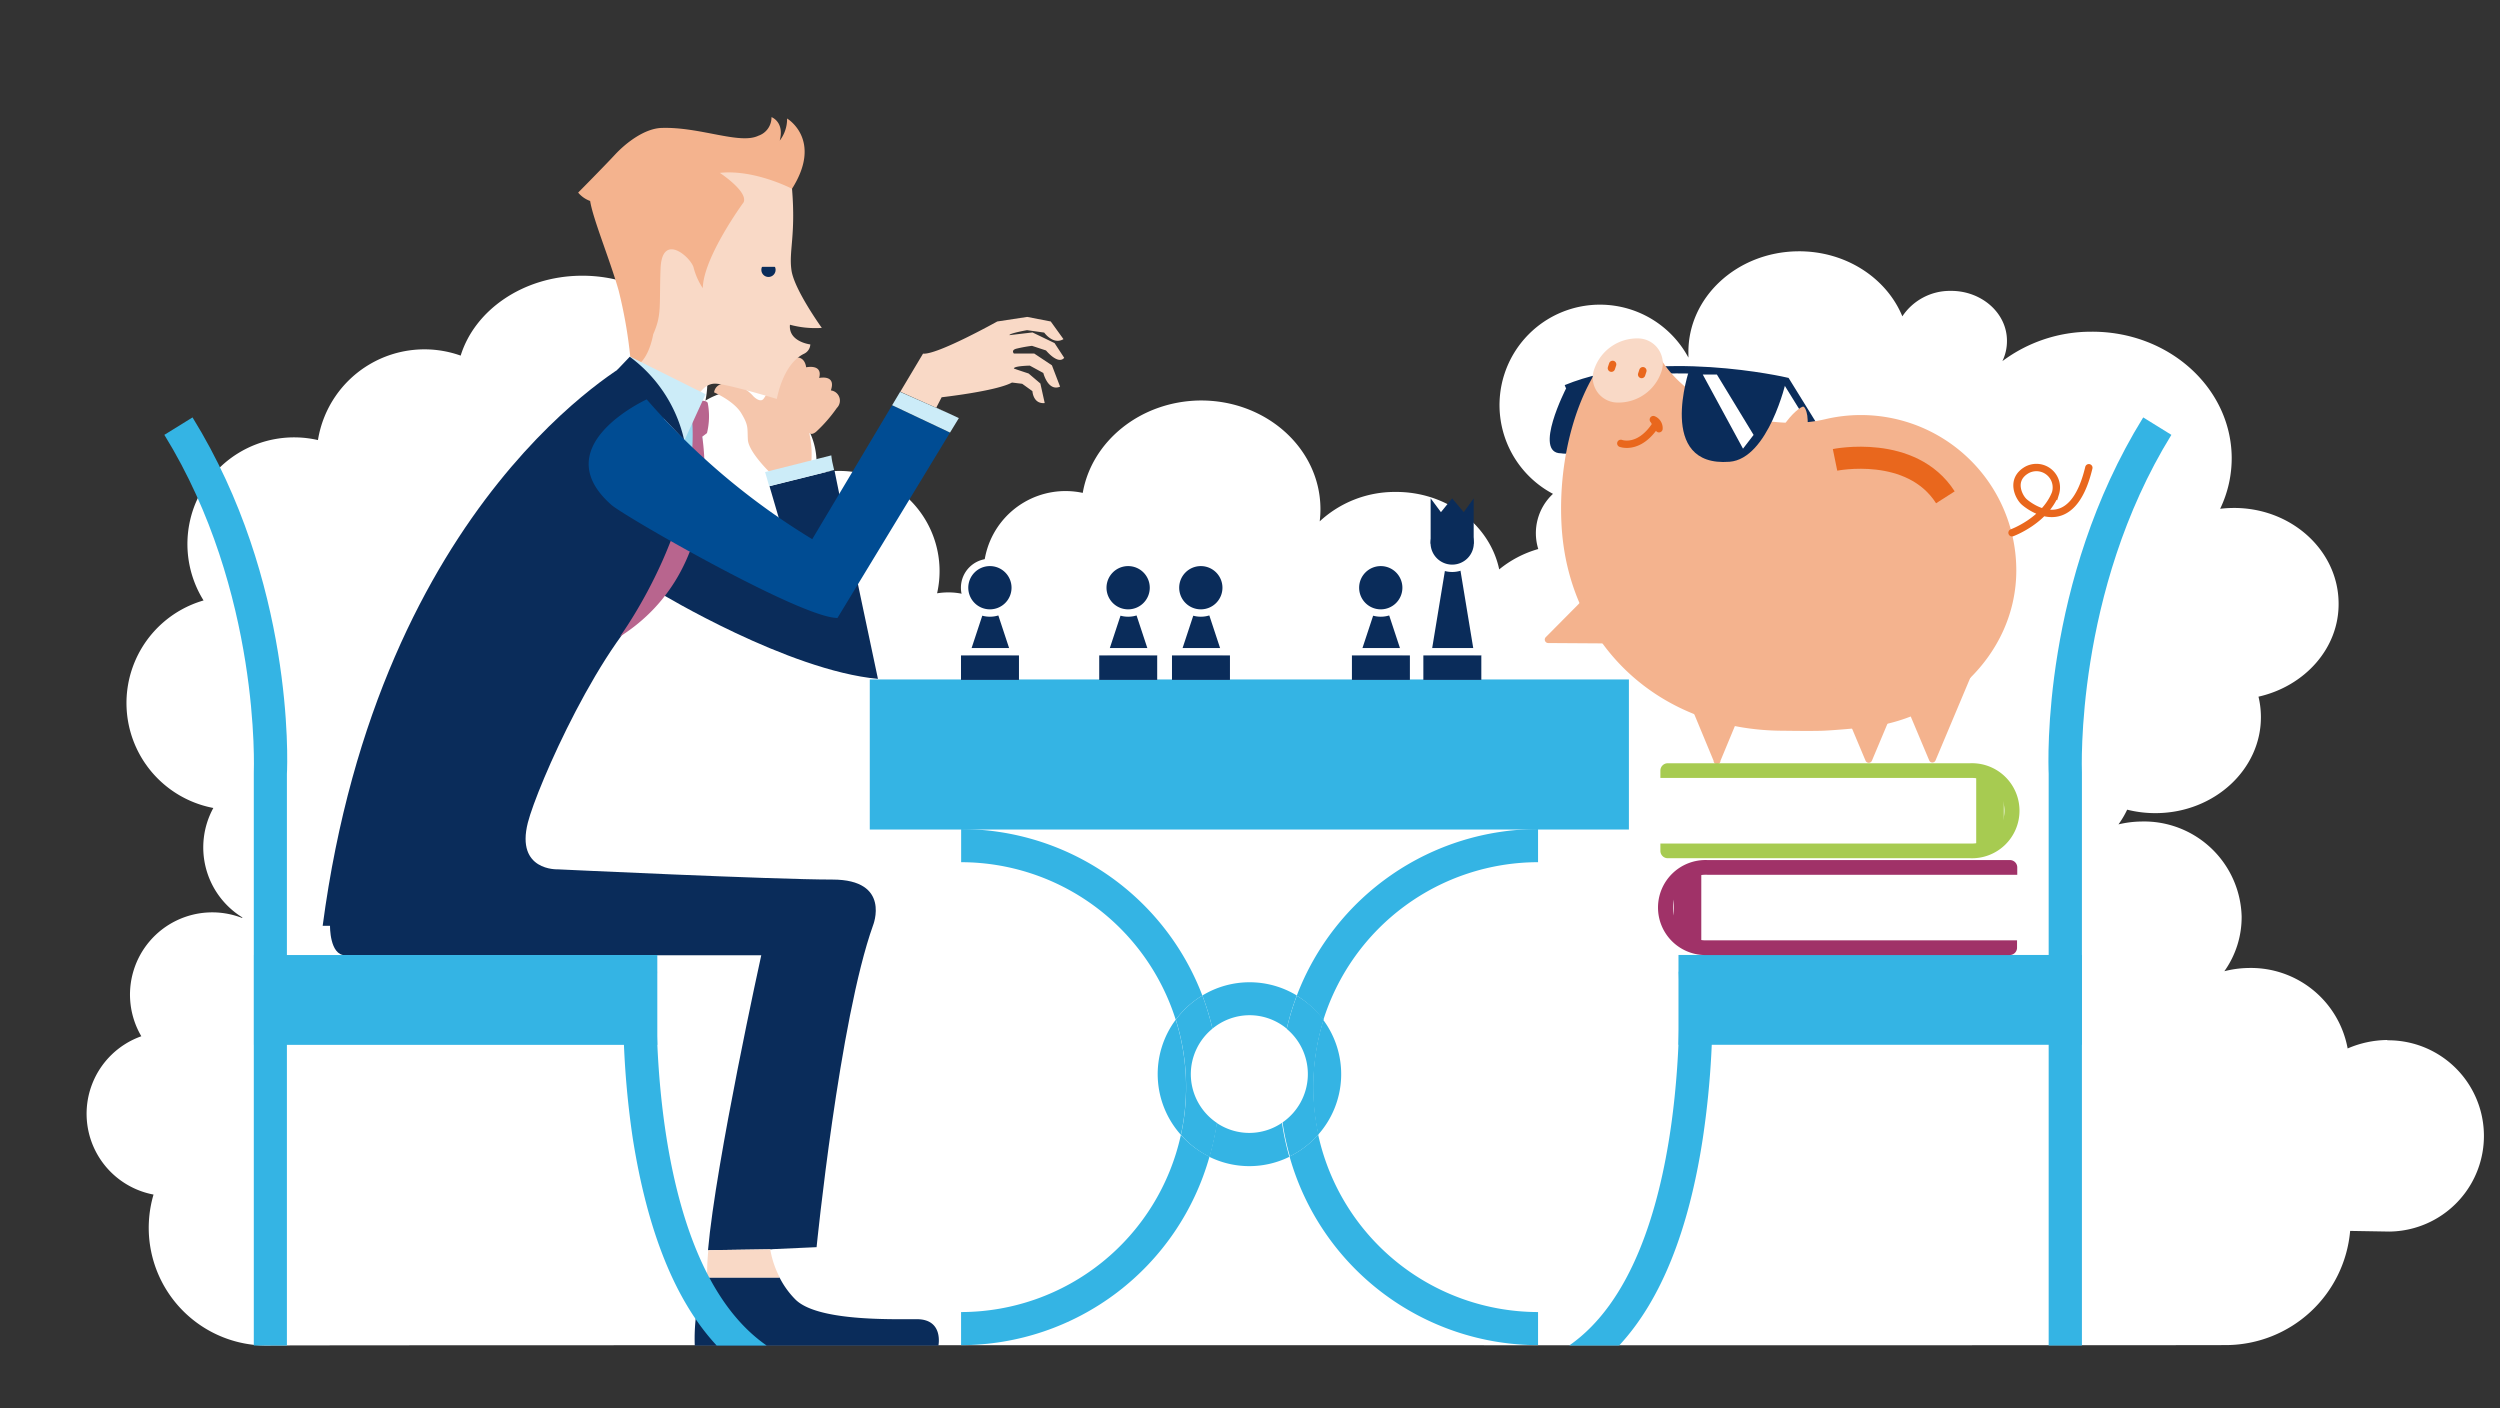 <svg xmlns="http://www.w3.org/2000/svg" viewBox="0 0 339.83 191.42"><rect x="0" y="0" width="339.83" height="191.42" fill="#333333" stroke="none"/><defs><style>.cls-1{fill:#fff;}.cls-2{fill:#f5c6ac;}.cls-3{fill:#f9d9c6;}.cls-4{fill:#f4b38e;}.cls-5{fill:#0a2c5a;}.cls-6{fill:#ccecf8;}.cls-7{fill:#9adaf1;}.cls-8{fill:#b8658e;}.cls-9{fill:#34b4e4;}.cls-10{fill:#004c93;}.cls-11,.cls-12,.cls-13,.cls-14,.cls-17{fill:none;}.cls-11{stroke:#0a2c5a;}.cls-11,.cls-12,.cls-13,.cls-17{stroke-miterlimit:10;}.cls-12,.cls-13,.cls-14{stroke:#e9671d;}.cls-12,.cls-14{stroke-linecap:round;}.cls-13{stroke-width:3px;}.cls-14{stroke-linejoin:round;}.cls-15{fill:#a7cb51;}.cls-16{fill:#a03268;}.cls-17{stroke:#fff;}</style></defs><title>manniska</title><g id="Sample_human" data-name="Sample human"><path class="cls-1" d="M324.51,141.37a13.88,13.88,0,0,0-5.39,1.15,13.36,13.36,0,0,0-13.46-10.94,14,14,0,0,0-3.3.44,12.64,12.64,0,0,0,2.35-7.47,13.27,13.27,0,0,0-13.65-12.88,14,14,0,0,0-3.09.39,12.66,12.66,0,0,0,1.18-2,15.62,15.62,0,0,0,4,.47c7.91-.08,14.26-6,14.18-13.17A11.94,11.94,0,0,0,307,94.7c6.3-1.42,11-6.62,10.89-12.78-.08-7.19-6.55-13-14.46-12.87a15.84,15.84,0,0,0-1.64.11,15.89,15.89,0,0,0,1.57-7c-.1-9.54-8.68-17.18-19.17-17.07a20.09,20.09,0,0,0-12,4,6.27,6.27,0,0,0,.62-2.77c0-3.79-3.48-6.82-7.67-6.78A7.77,7.77,0,0,0,258.59,43c-2.15-5.22-7.72-8.91-14.21-8.84-8.29.09-14.95,6.27-14.87,13.81,0,.21,0,.43,0,.64A13.65,13.65,0,1,0,211.1,67.13a7.3,7.3,0,0,0-2,7.5,14.72,14.72,0,0,0-5.31,2.77c-1.28-6.06-7.16-10.61-14.19-10.53a15,15,0,0,0-10.21,4,13.6,13.6,0,0,0,.1-1.8c-.09-8.18-7.44-14.73-16.43-14.63C155,54.57,148.39,60,147.18,67a11.14,11.14,0,0,0-12.47,15.53,9.41,9.41,0,0,0-7.33-1.88,13.62,13.62,0,0,0-16.49-16.25,9.93,9.93,0,0,0-15-9.94,12.5,12.5,0,0,0,.26-2.63c-.08-8-7.79-14.45-17.2-14.35-7.86.08-14.42,4.68-16.33,10.86a14.66,14.66,0,0,0-19.4,11.48A14.5,14.5,0,0,0,27.67,81.62,14.52,14.52,0,0,0,29,109.83a11.18,11.18,0,0,0,3.93,14.87l0,.09a11.18,11.18,0,0,0-13.72,16.07,11.18,11.18,0,0,0,1.66,21.52A16,16,0,0,0,36.33,182.9c8.84-.09,257.18,0,266.33-.06a17,17,0,0,0,16.8-15.52l5.32.09a13,13,0,1,0-.27-26Z"/><path class="cls-2" d="M97.07,53.34a1.34,1.34,0,0,1,1.33-1.18,4.93,4.93,0,0,1,4,1.7s.88.92,1.36.39,2.9-5.39,4.3-5.63,1.52,1.31,1.52,1.31,2.3-.51,1.77,1.45c0,0,2.36-.53,1.59,1.69a1.4,1.4,0,0,1,.81,2.39A19.66,19.66,0,0,1,111,58.63s-.6.6-1,.23a12.65,12.65,0,0,1,.29,3.87l-5.73,1.4s-2.81-2.73-2.9-4.36.12-1.9-.89-3.59S97.07,53.34,97.07,53.34Z"/><path class="cls-3" d="M94.85,53.88s.78-1.73,2.34-1.73,8.41,2.08,8.41,2.08.78-4.77,3.73-6.16a1.49,1.49,0,0,0,.82-1.25s-3-.35-2.77-2.68a13.09,13.09,0,0,0,4.33.43s-3.73-5.17-4.12-7.81.6-4.7.07-11.12-10.78-6.9-10.78-6.9-15.56-1.89-15,9.67c.31,6.76,2.12,7.79,3.3,12.5s1.78,5.17.65,8.21Z"/><path class="cls-4" d="M78.59,26.18s3.43-3.46,5-5.15,4.08-3.57,6.34-3.64c5.22-.17,10.63,2.29,13.16,1.06a2.62,2.62,0,0,0,1.78-2.53s1.79.64,1.12,3.19a4.78,4.78,0,0,0,1-3s4.89,2.87.67,9.55c0,0-5.12-2.67-9.81-2.16,0,0,3.87,2.54,3.23,4,0,0-5.46,7.43-5.55,11.67a9.28,9.28,0,0,1-1.24-2.76c-.28-1.34-4.31-5-4.5.13s.19,6.22-1,8.9c0,0-.44,2.8-1.87,4l-1.24-.87a63.2,63.2,0,0,0-1.59-9.09c-1.15-4.09-3.5-9.74-3.87-12.16A3.8,3.8,0,0,1,78.59,26.18Z"/><path class="cls-5" d="M105,169.8l6-.27s3.1-30.95,7.67-43.73c0,0,2.53-6.24-5.52-6.24s-37.34-1.39-37.34-1.39-5.73.25-4.06-6.34c1.25-4.92,10.11-25.12,18-31.2,0,0,17.38,10.52,29.59,11.65,0,0-4.34-20.39-5.92-28.39l-8.82,2.2,3.89,13.31S97.1,72.59,93.71,66.94,90.79,53,85.8,49.11c0,0-34.21,18.44-41.94,76.74h1s-.07,4,2.08,4h56.54s-6.17,28-7.24,40.1l8.72-.13Z"/><path class="cls-6" d="M113,61.9l-9,2.27.56,1.91,8.82-2.2C113.18,63.09,113.05,62.42,113,61.9Z"/><path class="cls-5" d="M124.62,179.32c-3.68,0-13.56.26-16.5-2.68a11.77,11.77,0,0,1-2.16-3H95.8a25.91,25.91,0,0,0-1.36,9.27h33.12S128.3,179.32,124.62,179.32Z"/><path class="cls-3" d="M104.7,169.81h.3l-8.72.13c-.1,1.14-.16,2.15-.16,3a6.55,6.55,0,0,0-.32.73H106A12.8,12.8,0,0,1,104.7,169.81Z"/><path class="cls-7" d="M93.68,56.61l-1.41,6,.81,7.23s2.77-7.35,2.38-10.52S93.68,56.61,93.68,56.61Z"/><path class="cls-8" d="M93.8,54.66s2.07-.5,2.4.1a9.49,9.49,0,0,1-.1,4.11c-.26.21-.65.49-.65.49s3.28,18-11.18,27.17C84.27,86.53,96.37,70,93.8,54.66Z"/><polygon class="cls-6" points="95.91 53.59 93.06 59.81 84.62 50.63 85.66 48.48 95.91 53.59"/><path class="cls-5" d="M85.61,48.49l-1.69,1.77L93,59.81a19.33,19.33,0,0,0-7.4-11.32"/><rect class="cls-9" x="118.23" y="92.36" width="103.19" height="20.4"/><path class="cls-9" d="M175.29,157.2a35.13,35.13,0,0,0,33.78,25.65v-4.5a30.63,30.63,0,0,1-29.89-24.12A12.52,12.52,0,0,1,175.29,157.2Z"/><path class="cls-9" d="M209.07,117.2v-4.5a35.13,35.13,0,0,0-32.8,22.65,12.54,12.54,0,0,1,3.61,3.31A30.63,30.63,0,0,1,209.07,117.2Z"/><path class="cls-9" d="M163.44,135.33a35.13,35.13,0,0,0-32.79-22.63v4.5a30.63,30.63,0,0,1,29.17,21.42A12.54,12.54,0,0,1,163.44,135.33Z"/><path class="cls-9" d="M160.52,154.27a30.62,30.62,0,0,1-29.88,24.08v4.5a35.13,35.13,0,0,0,33.77-25.63A12.52,12.52,0,0,1,160.52,154.27Z"/><path class="cls-9" d="M159.82,138.61a12.38,12.38,0,0,0,.7,15.65,30.53,30.53,0,0,0-.7-15.65Z"/><path class="cls-9" d="M179.19,154.23a12.38,12.38,0,0,0,.7-15.57,30.55,30.55,0,0,0-.7,15.57Z"/><path class="cls-9" d="M169.84,138a7.93,7.93,0,0,1,5.07,1.83,34.78,34.78,0,0,1,1.37-4.51,12.35,12.35,0,0,0-12.84,0,34.8,34.8,0,0,1,1.37,4.51A7.93,7.93,0,0,1,169.84,138Z"/><path class="cls-9" d="M169.84,154a7.92,7.92,0,0,1-4.45-1.36,34.76,34.76,0,0,1-1,4.61,12.31,12.31,0,0,0,10.87,0,34.73,34.73,0,0,1-1-4.62A7.92,7.92,0,0,1,169.84,154Z"/><path class="cls-9" d="M176.28,135.35a34.78,34.78,0,0,0-1.37,4.51,8,8,0,0,1-.57,12.71,34.73,34.73,0,0,0,1,4.62,12.52,12.52,0,0,0,3.89-3,30.55,30.55,0,0,1,.7-15.57A12.54,12.54,0,0,0,176.28,135.35Z"/><path class="cls-9" d="M161.87,146a8,8,0,0,1,2.94-6.17,34.8,34.8,0,0,0-1.37-4.51,12.54,12.54,0,0,0-3.61,3.29,30.53,30.53,0,0,1,.7,15.65,12.52,12.52,0,0,0,3.9,3,34.76,34.76,0,0,0,1-4.61A8,8,0,0,1,161.87,146Z"/><rect class="cls-9" x="34.52" y="129.82" width="54.83" height="12.21"/><path class="cls-9" d="M39,182.9h-4.5V105c0-.24,1-24.55-12.16-45.89l3.83-2.37C39.94,79,39.1,103.5,39,105.2Z"/><path class="cls-9" d="M97.42,182.9h6.79c-17-11.8-14.91-50.41-14.89-50.81l-4.49-.27A120.14,120.14,0,0,0,86,154.65C88,167.37,91.78,176.83,97.42,182.9Z"/><rect class="cls-9" x="228.16" y="129.82" width="54.83" height="12.21" transform="translate(511.15 271.84) rotate(-180)"/><path class="cls-9" d="M278.48,182.9H283V105c0-.24-1-24.55,12.16-45.89l-3.83-2.37C277.57,79,278.41,103.5,278.48,105.2Z"/><path class="cls-9" d="M220.09,182.9H213.3c17-11.8,14.91-50.41,14.89-50.81l4.49-.27a120.14,120.14,0,0,1-1.2,22.83C229.55,167.37,225.73,176.83,220.09,182.9Z"/><path class="cls-10" d="M110.41,73.29a94.91,94.91,0,0,1-22.5-19S74,60.62,83.12,68.64C84.85,70.17,108.88,84,113.84,84l15.3-25.2-7.87-3.72Z"/><path class="cls-3" d="M127.27,55.41,128,54s7.43-.83,9.56-2l1.39.17,1.39,1s.08,1.77,1.67,1.62l-.59-2.66-1.6-1.36s-2-.65-2-.68c0-.35,2.16-.39,2.16-.39l1.84,1s.64,2.56,2.28,1.86l-1.11-2.9-2.4-1.6h-2.77s-.43-.45.33-.66a18.81,18.81,0,0,1,2.13-.39l1.91.63s1.63,2,2.47,1l-1.31-2-3-1.45-3.14.37c0-.26,2.4-.68,2.4-.68l2.33.33s1.22,1.72,2.62.89l-1.73-2.4-3.2-.62-4.07.62s-8.23,4.59-10.09,4.37l-3.09,5.18,6.7,3Z"/><polygon class="cls-6" points="130.25 56.79 129.05 56.23 122.35 53.27 122.32 53.32 121.27 55.08 129.14 58.8 130.34 56.83 130.25 56.79"/><path class="cls-11" d="M212.88,52.81c12.4-5.08,29.93-1,29.93-1l6.64,10.74"/><path class="cls-5" d="M212.2,61.62s6.74,1.46,11.3-11.19l-10.62,2.37S208.36,61.62,212.2,61.62Z"/><path class="cls-4" d="M218.76,48.06c-4.28,4.86-7,13.94-6.5,23.27.88,16.38,13.41,28,30.18,28,0,0,3.72.06,5.34,0s5.08-.39,5.08-.39c11.18-.77,21.22-9.78,21.22-21.43a21.12,21.12,0,0,0-26-20.52h0a19.28,19.28,0,0,1-4.32.49c-7.64,0-15.59-3.48-18.69-9.93Z"/><path class="cls-12" d="M273.5,72.42s4.44-1.62,5.9-5.35a2.71,2.71,0,0,0-3.88-3.19c-2.3,1.32-1.11,3.68-.37,4.34s6.47,5.08,8.79-4.64"/><path class="cls-3" d="M216.75,50.07a3.39,3.39,0,0,0,3.13,4.65,6.15,6.15,0,0,0,5.93-4.12A3.4,3.4,0,0,0,222.64,46,6.16,6.16,0,0,0,216.75,50.07Z"/><path class="cls-13" d="M249.44,62.51s10.38-2.12,15,5.09"/><path class="cls-5" d="M242.8,51.77s-2.4,10.59-7.7,11c-10,.77-5.47-12.51-5.47-12.51S240.05,50.74,242.8,51.77Z"/><path class="cls-14" d="M220.32,60.27s2.46.95,4.73-2.5a1.25,1.25,0,0,0-.31-.73,1.25,1.25,0,0,1,.77,1.24"/><path class="cls-4" d="M242.49,57.81c1-1.53,2.35-2.61,2.66-2.53s1,1.65.21,4.48"/><line class="cls-12" x1="223.32" y1="50.39" x2="223.15" y2="50.91"/><line class="cls-12" x1="219.21" y1="49.53" x2="219.04" y2="50.05"/><polygon class="cls-1" points="231.46 50.91 233.38 50.91 238.37 59.12 236.93 60.99 231.46 50.91"/><path class="cls-4" d="M232.93,103.41l-3-7.23a.47.47,0,0,1,.43-.65h6.08a.47.47,0,0,1,.43.65l-3,7.23A.47.47,0,0,1,232.93,103.41Z"/><path class="cls-4" d="M210.12,86.61,218.66,78a.47.47,0,0,1,.77.15L223,86.84a.47.47,0,0,1-.44.65l-12.13-.08A.47.47,0,0,1,210.12,86.61Z"/><path class="cls-4" d="M253.59,103.41l-4.7-11.18a.47.47,0,0,1,.43-.65h9.4a.47.47,0,0,1,.43.65l-4.7,11.18A.47.47,0,0,1,253.59,103.41Z"/><path class="cls-4" d="M262.26,103.41l-5.35-12.72a.47.47,0,0,1,.43-.65H268a.47.47,0,0,1,.43.65l-5.35,12.72A.47.47,0,0,1,262.26,103.41Z"/><path class="cls-1" d="M226.7,104.75H267.8a5.46,5.46,0,0,1,5.46,5.46v0a5.46,5.46,0,0,1-5.46,5.46H226.7a0,0,0,0,1,0,0V104.75a0,0,0,0,1,0,0Z"/><polygon class="cls-15" points="272.38 113.82 268.63 115.42 268.63 105.01 272.38 106.82 272.38 113.82"/><path class="cls-15" d="M267.8,103.75H226.7a1,1,0,0,0-1,1v1H267.8a4.46,4.46,0,1,1,0,8.91h-38v0H225.7v1a1,1,0,0,0,1,1H267.8a6.46,6.46,0,1,0,0-12.91Z"/><path class="cls-1" d="M226.63,117.91h41.09a5.46,5.46,0,0,1,5.46,5.46v0a5.46,5.46,0,0,1-5.46,5.46H226.63a0,0,0,0,1,0,0V117.91A0,0,0,0,1,226.63,117.91Z" transform="translate(499.81 246.73) rotate(-180)"/><polygon class="cls-16" points="227.51 119.74 231.26 118.15 231.26 128.55 227.51 126.75 227.51 119.74"/><path class="cls-16" d="M232.09,129.82h41.09a1,1,0,0,0,1-1v-1H232.09a4.46,4.46,0,1,1,0-8.91h38v0h4.12v-1a1,1,0,0,0-1-1H232.09a6.46,6.46,0,1,0,0,12.91Z"/><rect class="cls-5" x="159.31" y="89.04" width="7.88" height="3.38"/><polygon class="cls-5" points="166.33 89.55 160.27 89.55 162.27 83.49 164.33 83.49 166.33 89.55"/><circle class="cls-5" cx="163.23" cy="79.89" r="3.44"/><path class="cls-1" d="M163.23,76.95a2.94,2.94,0,1,1-2.94,2.94,2.94,2.94,0,0,1,2.94-2.94m0-1a3.94,3.94,0,1,0,3.94,3.94,3.95,3.95,0,0,0-3.94-3.94Z"/><line class="cls-17" x1="159.26" y1="88.59" x2="167.24" y2="88.59"/><rect class="cls-5" x="193.48" y="89.04" width="7.88" height="3.38"/><polygon class="cls-5" points="200.5 89.55 194.44 89.55 196.44 77.41 198.5 77.41 200.5 89.55"/><circle class="cls-5" cx="197.4" cy="73.81" r="3.44"/><path class="cls-1" d="M197.4,70.87a2.94,2.94,0,1,1-2.94,2.94,2.94,2.94,0,0,1,2.94-2.94m0-1a3.94,3.94,0,1,0,3.94,3.94,3.95,3.95,0,0,0-3.94-3.94Z"/><line class="cls-17" x1="193.43" y1="88.59" x2="201.41" y2="88.59"/><rect class="cls-5" x="183.77" y="89.04" width="7.88" height="3.38"/><polygon class="cls-5" points="190.78 89.55 184.72 89.55 186.72 83.49 188.78 83.49 190.78 89.55"/><circle class="cls-5" cx="187.69" cy="79.89" r="3.44"/><path class="cls-1" d="M187.69,76.95a2.94,2.94,0,1,1-2.94,2.94,2.94,2.94,0,0,1,2.94-2.94m0-1a3.94,3.94,0,1,0,3.94,3.94,3.95,3.95,0,0,0-3.94-3.94Z"/><line class="cls-17" x1="183.72" y1="88.59" x2="191.69" y2="88.59"/><rect class="cls-5" x="149.42" y="89.04" width="7.88" height="3.38"/><polygon class="cls-5" points="156.44 89.55 150.38 89.55 152.38 83.49 154.44 83.49 156.44 89.55"/><circle class="cls-5" cx="153.35" cy="79.89" r="3.44"/><path class="cls-1" d="M153.35,76.95a2.94,2.94,0,1,1-2.94,2.94,2.94,2.94,0,0,1,2.94-2.94m0-1a3.94,3.94,0,1,0,3.94,3.94,3.95,3.95,0,0,0-3.94-3.94Z"/><line class="cls-17" x1="149.38" y1="88.59" x2="157.35" y2="88.59"/><rect class="cls-5" x="130.63" y="89.04" width="7.88" height="3.38"/><polygon class="cls-5" points="137.65 89.55 131.59 89.55 133.59 83.49 135.65 83.49 137.65 89.55"/><circle class="cls-5" cx="134.56" cy="79.89" r="3.44"/><path class="cls-1" d="M134.56,76.95a2.94,2.94,0,1,1-2.94,2.94,2.94,2.94,0,0,1,2.94-2.94m0-1a3.94,3.94,0,1,0,3.94,3.94,3.95,3.95,0,0,0-3.94-3.94Z"/><line class="cls-17" x1="130.58" y1="88.59" x2="138.56" y2="88.59"/><polygon class="cls-5" points="200.32 73.91 194.47 73.91 194.47 67.74 195.87 69.62 197.39 67.74 198.97 69.62 200.32 67.74 200.32 73.91"/><circle class="cls-5" cx="104.46" cy="36.68" r="0.97"/><rect class="cls-3" x="102.17" y="34.02" width="4.5" height="2.25"/></g></svg>